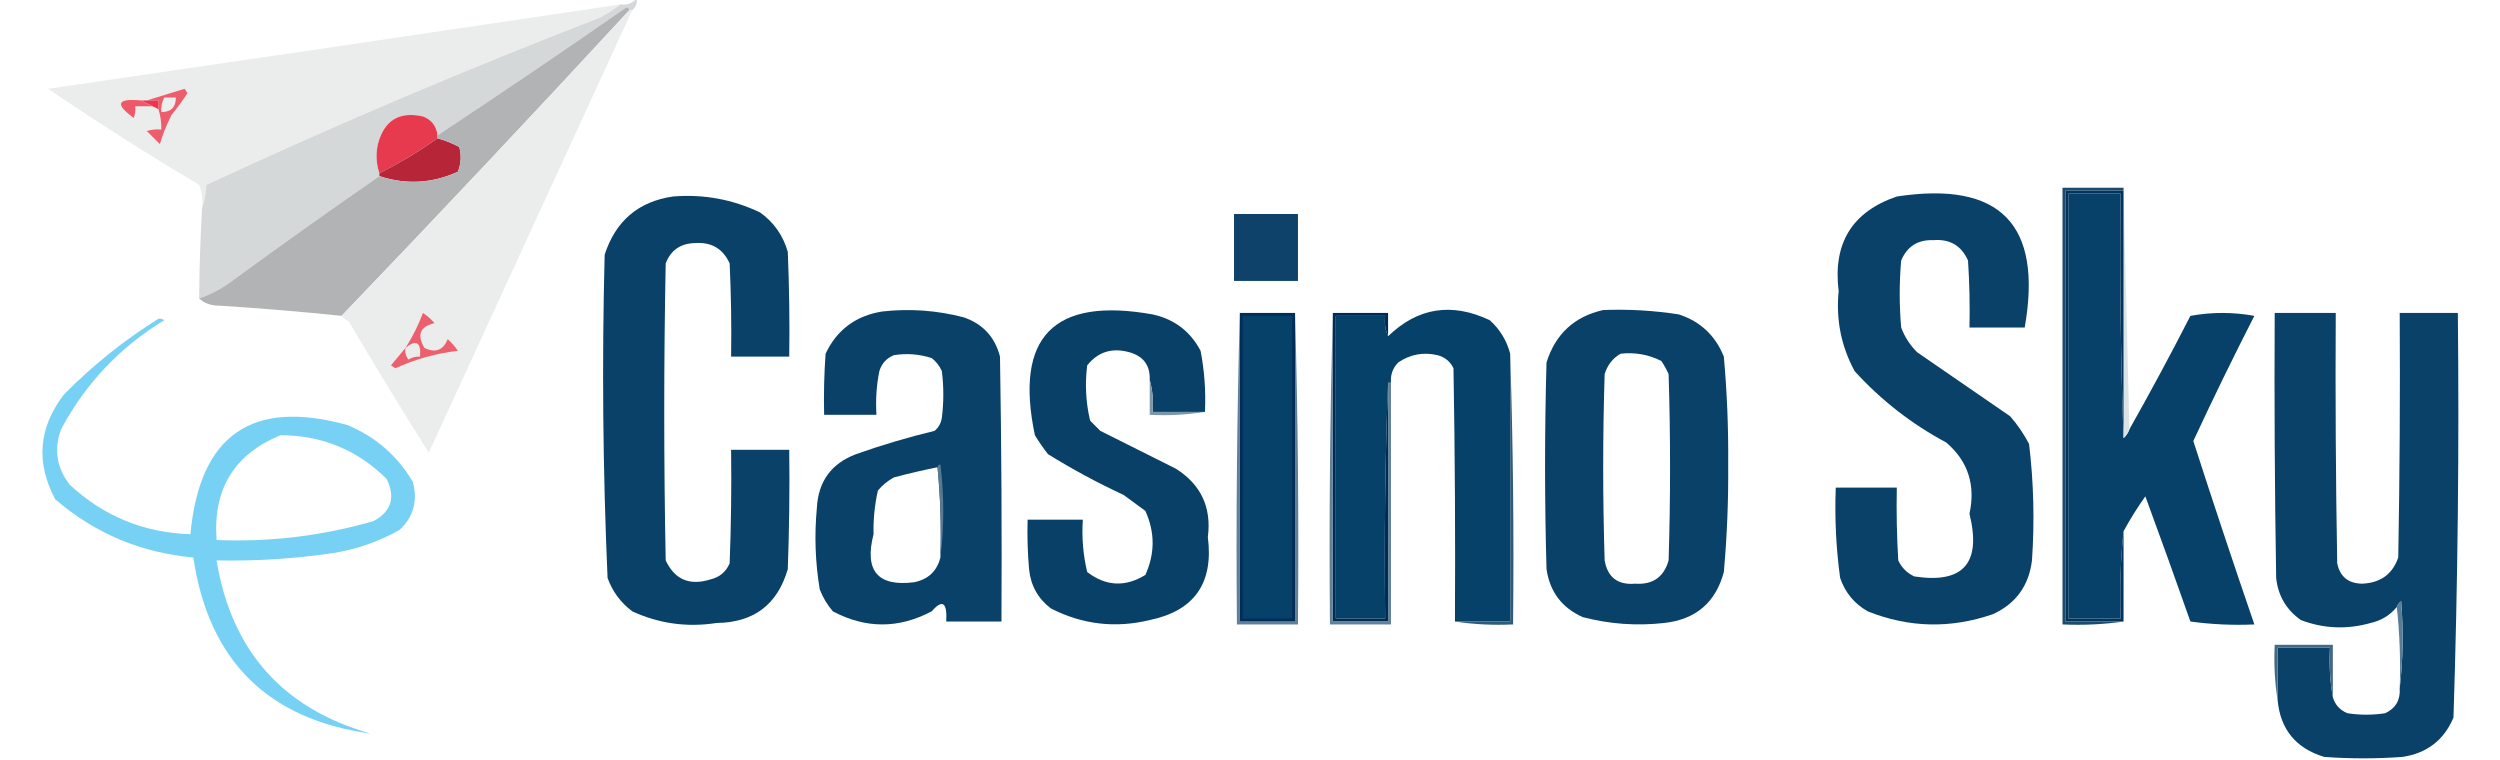 <svg width="1020" height="310" viewBox="0 0 1020 310" fill="none" xmlns="http://www.w3.org/2000/svg">
<g clip-path="url(#clip0_589_1360)">
<path fill-rule="evenodd" clip-rule="evenodd" d="M253.221 1.781C250.667 3.715 247.9 5.497 244.918 7.126C190.565 28.108 136.995 50.873 84.209 75.421C83.992 78.824 83.399 81.99 82.43 84.923C82.801 81.66 82.406 78.493 81.244 75.421C60.284 62.95 39.726 49.885 19.569 36.226C97.484 24.871 175.367 13.389 253.221 1.781Z" fill="#EBEDEC"/>
<path fill-rule="evenodd" clip-rule="evenodd" d="M64.64 44.541C64.64 43.353 64.64 42.165 64.64 40.977C63.059 40.977 61.477 40.977 59.895 40.977C64.902 39.442 70.041 37.858 75.314 36.227C75.709 36.82 76.105 37.414 76.5 38.008C74.477 41.063 72.303 44.032 69.977 46.916C68.035 50.737 66.454 54.696 65.233 58.794C63.454 57.012 61.675 55.23 59.895 53.449C61.834 52.862 63.811 52.665 65.826 52.855C65.887 50.001 65.493 47.23 64.64 44.541Z" fill="#EC5E6B"/>
<path fill-rule="evenodd" clip-rule="evenodd" d="M57.523 40.977C58.315 40.977 59.104 40.977 59.895 40.977C61.477 40.977 63.059 40.977 64.64 40.977C64.64 42.164 64.64 43.352 64.64 44.54C63.849 44.144 63.059 43.748 62.268 43.352C60.687 42.56 59.104 41.769 57.523 40.977Z" fill="#ED364D"/>
<path fill-rule="evenodd" clip-rule="evenodd" d="M57.523 40.977C59.104 41.77 60.686 42.561 62.267 43.353C59.895 43.353 57.523 43.353 55.151 43.353C55.337 44.984 55.139 46.568 54.558 48.104C46.748 42.44 47.736 40.064 57.523 40.977Z" fill="#EE5868"/>
<path fill-rule="evenodd" clip-rule="evenodd" d="M67.011 39.789C68.592 39.789 70.174 39.789 71.755 39.789C71.755 43.748 69.778 45.728 65.825 45.728C65.666 43.599 66.061 41.621 67.011 39.789Z" fill="#EDEFEF"/>
<path fill-rule="evenodd" clip-rule="evenodd" d="M257.965 4.157C257.57 4.157 257.174 4.157 256.779 4.157C256.708 3.512 256.313 3.117 255.593 2.969C230.067 20.695 204.369 38.116 178.5 55.23C178.097 51.459 176.12 48.886 172.57 47.51C162.863 45.343 156.735 49.105 154.186 58.793C153.3 62.86 153.498 66.819 154.779 70.671C154.779 71.066 154.779 71.463 154.779 71.858C134.896 85.615 115.128 99.669 95.477 114.023C91.109 117.434 86.364 120.007 81.244 121.743C81.349 109.459 81.745 97.186 82.43 84.924C83.399 81.991 83.992 78.824 84.209 75.422C136.995 50.873 190.566 28.108 244.919 7.127C247.9 5.497 250.667 3.715 253.221 1.782C255.856 2.164 258.031 1.372 259.744 -0.594C260.1 1.266 259.507 2.85 257.965 4.157Z" fill="#D5D8D9"/>
<path fill-rule="evenodd" clip-rule="evenodd" d="M178.5 55.23C178.5 55.626 178.5 56.022 178.5 56.418C170.953 61.779 163.045 66.53 154.779 70.671C153.498 66.819 153.3 62.86 154.186 58.793C156.735 49.105 162.863 45.343 172.569 47.51C176.119 48.886 178.096 51.459 178.5 55.23Z" fill="#E83A4F"/>
<path fill-rule="evenodd" clip-rule="evenodd" d="M178.5 56.418C181.489 57.235 184.454 58.423 187.396 59.981C188.317 63.46 188.119 66.826 186.803 70.077C176.331 74.865 165.657 75.459 154.779 71.859C154.779 71.463 154.779 71.066 154.779 70.671C163.046 66.53 170.953 61.779 178.5 56.418Z" fill="#B62638"/>
<path fill-rule="evenodd" clip-rule="evenodd" d="M256.779 4.156C218.014 46.142 178.875 87.713 139.36 128.869C122.795 127.152 106.19 125.766 89.546 124.712C86.153 124.748 83.385 123.758 81.244 121.743C86.364 120.006 91.109 117.434 95.477 114.022C115.128 99.669 134.896 85.614 154.779 71.858C165.656 75.458 176.331 74.864 186.802 70.076C188.119 66.825 188.317 63.459 187.395 59.98C184.454 58.422 181.489 57.234 178.5 56.417C178.5 56.022 178.5 55.625 178.5 55.229C204.369 38.115 230.067 20.695 255.593 2.969C256.313 3.116 256.708 3.512 256.779 4.156Z" fill="#B1B3B4"/>
<path fill-rule="evenodd" clip-rule="evenodd" d="M866.407 178.754C867.476 177.816 868.267 176.628 868.779 175.191C877.368 159.972 885.671 144.531 893.686 128.869C902.383 127.286 911.082 127.286 919.779 128.869C911.103 145.847 902.801 162.871 894.872 179.942C902.951 205.007 911.254 229.95 919.779 254.77C911.046 255.163 902.348 254.766 893.686 253.582C887.659 236.46 881.531 219.436 875.302 202.509C872.011 207.137 869.046 211.888 866.407 216.762C865.222 227.748 864.827 239.625 865.221 252.394C858.105 252.394 850.988 252.394 843.872 252.394C843.872 194.591 843.872 136.788 843.872 78.984C850.988 78.984 858.105 78.984 865.221 78.984C864.828 112.445 865.223 145.702 866.407 178.754Z" fill="#074169"/>
<path fill-rule="evenodd" clip-rule="evenodd" d="M503.477 87.299C512.174 87.299 520.872 87.299 529.57 87.299C529.57 96.405 529.57 105.51 529.57 114.617C520.872 114.617 512.174 114.617 503.477 114.617C503.477 105.51 503.477 96.405 503.477 87.299Z" fill="#0E426A"/>
<path fill-rule="evenodd" clip-rule="evenodd" d="M256.779 4.156C257.174 4.156 257.57 4.156 257.965 4.156C230.299 64.32 202.624 124.498 174.942 184.693C163.834 167.033 152.962 149.217 142.325 131.244C141.145 130.572 140.157 129.78 139.36 128.869C178.875 87.713 218.014 46.142 256.779 4.156Z" fill="#EBEDEC"/>
<path fill-rule="evenodd" clip-rule="evenodd" d="M616.151 144.311C616.151 180.735 616.151 217.158 616.151 253.583C608.64 253.583 601.127 253.583 593.616 253.583C593.814 219.136 593.616 184.691 593.023 150.249C591.708 147.5 589.533 145.718 586.5 144.904C580.689 143.568 575.352 144.559 570.488 147.874C568.231 150.179 567.243 152.95 567.523 156.188C567.128 156.188 566.732 156.188 566.337 156.188C565.151 186.62 564.755 218.689 565.151 252.395C558.43 252.395 551.71 252.395 544.988 252.395C544.988 211.219 544.988 170.045 544.988 128.87C551.71 128.87 558.43 128.87 565.151 128.87C564.793 131.909 565.189 134.682 566.337 137.184C578.466 125.471 592.303 123.292 607.849 130.652C612.005 134.433 614.772 138.987 616.151 144.311Z" fill="#064169"/>
<path fill-rule="evenodd" clip-rule="evenodd" d="M491.616 168.064C484.5 168.064 477.383 168.064 470.267 168.064C470.641 163.467 470.246 159.111 469.081 154.999C469.297 149.074 466.53 145.313 460.779 143.716C453.755 141.75 448.023 143.532 443.581 149.061C442.611 156.665 443.007 164.187 444.767 171.628C446.151 173.014 447.534 174.399 448.918 175.785C459.198 180.931 469.476 186.079 479.755 191.225C490.009 197.708 494.358 207.013 492.802 219.137C495.214 237.907 487.307 249.191 469.081 252.988C455.014 256.387 441.573 254.804 428.755 248.237C423.479 244.202 420.514 238.857 419.86 232.202C419.268 225.483 419.07 218.752 419.267 212.011C426.778 212.011 434.291 212.011 441.802 212.011C441.316 219.281 441.909 226.407 443.581 233.39C451.188 239.218 459.096 239.614 467.302 234.578C471.255 225.868 471.255 217.157 467.302 208.448C464.337 206.27 461.372 204.092 458.407 201.915C447.75 196.976 437.47 191.433 427.569 185.287C425.644 182.816 423.865 180.244 422.232 177.566C413.828 137.503 429.839 121.073 470.267 128.275C479.127 130.227 485.65 135.176 489.837 143.122C491.425 151.348 492.018 159.662 491.616 168.064Z" fill="#094068"/>
<path fill-rule="evenodd" clip-rule="evenodd" d="M165.454 141.935C168.288 137.484 170.66 132.733 172.57 127.682C174.326 128.846 175.909 130.232 177.314 131.839C171.379 133.209 169.995 136.574 173.163 141.935C177.653 144.129 180.815 142.942 182.651 138.371C184.256 139.779 185.64 141.363 186.803 143.122C177.925 144.172 169.426 146.548 161.303 150.249C160.709 149.853 160.116 149.456 159.523 149.061C161.522 146.601 163.499 144.226 165.454 141.935Z" fill="#EC606E"/>
<path fill-rule="evenodd" clip-rule="evenodd" d="M165.453 141.936C169.829 138.392 171.806 139.58 171.383 145.499C169.687 145.406 168.105 145.801 166.639 146.687C165.537 145.275 165.142 143.692 165.453 141.936Z" fill="#ECEDEB"/>
<path d="M654.105 126.493C664.455 126.091 674.734 126.684 684.942 128.274C693.73 131.134 699.858 136.876 703.326 145.497C704.633 160.099 705.226 174.747 705.105 189.443C705.226 204.139 704.633 218.788 703.326 233.39C700.005 245.814 691.901 252.742 679.013 254.175C667.77 255.434 656.7 254.642 645.803 251.8C637.288 248.019 632.346 241.487 630.978 232.202C630.186 204.092 630.186 175.983 630.978 147.873C634.627 136.262 642.336 129.135 654.105 126.493ZM677.826 147.279C672.627 144.657 667.091 143.667 661.222 144.31C658.019 146.146 655.845 148.917 654.698 152.624C653.907 177.962 653.907 203.302 654.698 228.64C655.899 235.572 660.05 238.74 667.151 238.142C674.315 238.621 678.861 235.453 680.791 228.64C681.582 203.302 681.582 177.962 680.791 152.624C679.952 150.746 678.965 148.965 677.826 147.279Z" fill="#0A4168"/>
<path fill-rule="evenodd" clip-rule="evenodd" d="M773.896 80.174C816.097 73.737 833.492 91.553 826.082 133.622C818.57 133.622 811.058 133.622 803.547 133.622C803.744 124.507 803.547 115.401 802.954 106.304C800.268 100.203 795.524 97.43 788.721 97.99C782.458 97.76 778.108 100.532 775.675 106.304C774.884 115.41 774.884 124.516 775.675 133.622C777.096 137.454 779.27 140.818 782.198 143.718C794.849 152.427 807.5 161.138 820.151 169.848C823.16 173.3 825.731 177.061 827.861 181.132C829.748 196.901 830.143 212.737 829.047 228.641C827.773 239.011 822.436 246.336 813.035 250.614C795.831 256.539 778.831 256.143 762.035 249.427C756.56 246.317 752.804 241.764 750.768 235.768C749.108 223.572 748.515 211.298 748.989 198.948C757.291 198.948 765.593 198.948 773.896 198.948C773.699 208.853 773.896 218.751 774.489 228.641C775.873 231.61 778.047 233.788 781.012 235.174C801.026 238.276 808.538 229.765 803.547 209.637C806.096 197.817 802.932 188.117 794.058 180.538C779.903 172.963 767.449 163.263 756.698 151.438C751.185 141.256 749.011 130.368 750.175 118.775C747.737 99.274 755.645 86.407 773.896 80.174Z" fill="#094169"/>
<path fill-rule="evenodd" clip-rule="evenodd" d="M866.407 76.609C867.198 109.471 867.988 142.331 868.779 175.192C868.267 176.629 867.476 177.817 866.407 178.755C866.407 145.103 866.407 111.449 866.407 77.797C866.407 77.402 866.407 77.005 866.407 76.609Z" fill="#DAE4E7"/>
<path fill-rule="evenodd" clip-rule="evenodd" d="M929.267 285.651C929.267 278.525 929.267 271.398 929.267 264.272C936.383 264.272 943.5 264.272 950.616 264.272C950.234 271.229 950.629 277.96 951.802 284.463C952.696 287.541 954.673 289.718 957.732 290.996C962.871 291.788 968.012 291.788 973.151 290.996C977.408 289.008 979.384 285.643 979.081 280.9C980.455 269.23 980.653 257.353 979.674 245.268C978.824 245.914 978.231 246.706 977.895 247.643C975.167 250.998 971.609 253.175 967.221 254.176C957.54 256.908 948.052 256.512 938.756 252.988C932.799 248.779 929.438 243.038 928.674 235.766C928.081 199.739 927.883 163.712 928.081 127.682C936.383 127.682 944.686 127.682 952.988 127.682C952.79 161.733 952.988 195.781 953.581 229.827C954.7 235.247 958.06 238.018 963.663 238.141C971.186 237.865 976.128 234.301 978.488 227.452C979.081 194.197 979.279 160.941 979.081 127.682C986.989 127.682 994.895 127.682 1002.8 127.682C1003.38 182.784 1002.78 237.817 1001.02 292.777C997.134 301.961 990.216 307.306 980.267 308.812C969.593 309.604 958.918 309.604 948.244 308.812C936.72 305.315 930.395 297.595 929.267 285.651Z" fill="#094169"/>
<path fill-rule="evenodd" clip-rule="evenodd" d="M469.081 155C470.246 159.112 470.641 163.467 470.267 168.065C477.383 168.065 484.5 168.065 491.616 168.065C484.328 169.241 476.816 169.637 469.081 169.253C469.081 164.502 469.081 159.751 469.081 155Z" fill="#7B97A9"/>
<path fill-rule="evenodd" clip-rule="evenodd" d="M866.406 77.797C866.406 111.449 866.406 145.103 866.406 178.755C865.223 145.702 864.828 112.446 865.22 78.985C858.104 78.985 850.988 78.985 843.872 78.985C843.872 136.788 843.872 194.591 843.872 252.395C850.988 252.395 858.104 252.395 865.22 252.395C864.827 239.625 865.222 227.748 866.406 216.762C866.406 229.035 866.406 241.309 866.406 253.582C858.499 253.582 850.593 253.582 842.686 253.582C842.686 194.988 842.686 136.392 842.686 77.797C850.593 77.797 858.499 77.797 866.406 77.797Z" fill="#02345D"/>
<path fill-rule="evenodd" clip-rule="evenodd" d="M543.803 127.682C551.314 127.682 558.826 127.682 566.338 127.682C566.338 130.849 566.338 134.016 566.338 137.184C565.19 134.681 564.793 131.909 565.152 128.869C558.43 128.869 551.71 128.869 544.989 128.869C544.989 170.045 544.989 211.219 544.989 252.394C551.71 252.394 558.43 252.394 565.152 252.394C564.755 218.689 565.152 186.62 566.338 156.187C566.338 188.652 566.338 221.118 566.338 253.582C558.826 253.582 551.314 253.582 543.803 253.582C543.803 211.616 543.803 169.648 543.803 127.682Z" fill="#002B56"/>
<path d="M359.966 127.088C371.202 125.829 382.272 126.621 393.175 129.463C400.999 132.151 405.941 137.495 408 145.497C408.593 181.524 408.792 217.552 408.594 253.582H386.059C386.52 245.752 384.544 244.367 380.128 249.425C366.662 256.546 353.22 256.546 339.803 249.425C337.514 246.743 335.735 243.773 334.466 240.517C332.624 229.504 332.228 218.419 333.279 207.26C333.85 196.408 339.187 189.083 349.291 185.287C359.803 181.567 370.478 178.399 381.314 175.785C382.967 174.394 383.956 172.612 384.279 170.439C385.07 164.106 385.07 157.77 384.279 151.437C383.348 149.315 381.965 147.533 380.128 146.091C375.074 144.472 369.934 144.077 364.71 144.903C361.651 146.181 359.674 148.359 358.779 151.437C357.609 157.143 357.213 163.082 357.594 169.252H336.244C336.047 160.928 336.245 152.614 336.838 144.31C341.447 134.565 349.156 128.824 359.966 127.088ZM382.501 190.632C376.545 191.826 370.614 193.212 364.71 194.789C362.209 196.144 360.034 197.926 358.187 200.134C356.865 205.943 356.272 211.882 356.407 217.95C352.572 232.896 358.107 239.429 373.013 237.548C378.721 236.383 382.279 233.018 383.687 227.452C384.076 214.964 383.68 202.691 382.501 190.632Z" fill="#094168"/>
<path fill-rule="evenodd" clip-rule="evenodd" d="M505.849 127.682C505.849 169.648 505.849 211.616 505.849 253.582C513.36 253.582 520.873 253.582 528.384 253.582C528.384 211.616 528.384 169.648 528.384 127.682C529.567 169.842 529.964 212.205 529.57 254.77C521.268 254.77 512.965 254.77 504.663 254.77C504.269 212.205 504.665 169.842 505.849 127.682Z" fill="#608097"/>
<path fill-rule="evenodd" clip-rule="evenodd" d="M505.849 127.682C513.36 127.682 520.872 127.682 528.384 127.682C528.384 169.648 528.384 211.616 528.384 253.582C520.872 253.582 513.36 253.582 505.849 253.582C505.849 211.616 505.849 169.648 505.849 127.682Z" fill="#002E59"/>
<path fill-rule="evenodd" clip-rule="evenodd" d="M507.035 128.869C513.756 128.869 520.477 128.869 527.198 128.869C527.198 170.045 527.198 211.219 527.198 252.394C520.477 252.394 513.756 252.394 507.035 252.394C507.035 211.219 507.035 170.045 507.035 128.869Z" fill="#054169"/>
<path fill-rule="evenodd" clip-rule="evenodd" d="M866.407 76.609C866.407 77.005 866.407 77.402 866.407 77.797C858.5 77.797 850.593 77.797 842.686 77.797C842.686 136.392 842.686 194.988 842.686 253.583C850.593 253.583 858.5 253.583 866.407 253.583C858.326 254.76 850.024 255.156 841.5 254.77C841.5 195.383 841.5 135.996 841.5 76.609C849.802 76.609 858.105 76.609 866.407 76.609Z" fill="#1D4B6D"/>
<path fill-rule="evenodd" clip-rule="evenodd" d="M382.5 190.633C382.571 189.988 382.966 189.593 383.686 189.445C385.255 202.304 385.255 214.973 383.686 227.453C384.075 214.965 383.679 202.692 382.5 190.633Z" fill="#587A90"/>
<path fill-rule="evenodd" clip-rule="evenodd" d="M274.569 80.173C287.049 79.154 298.909 81.331 310.151 86.706C315.748 90.731 319.504 96.076 321.418 102.74C322.011 116.987 322.209 131.24 322.011 145.499C314.104 145.499 306.198 145.499 298.29 145.499C298.488 132.823 298.29 120.154 297.697 107.491C294.98 101.442 290.236 98.671 283.465 99.177C277.602 99.333 273.649 102.104 271.604 107.491C270.813 147.875 270.813 188.258 271.604 228.641C275.277 236.518 281.406 239.092 289.988 236.361C293.633 235.483 296.203 233.306 297.697 229.829C298.29 214.393 298.488 198.952 298.29 183.507C306.198 183.507 314.104 183.507 322.011 183.507C322.209 199.744 322.011 215.976 321.418 232.204C317.23 246.679 307.544 254.004 292.36 254.177C280.363 256.043 268.898 254.46 257.965 249.426C253.231 245.876 249.871 241.324 247.883 235.767C245.959 191.855 245.565 147.909 246.697 103.928C251.164 90.14 260.454 82.221 274.569 80.173Z" fill="#094169"/>
<path d="M64.639 130.059C65.515 129.903 66.306 130.101 67.011 130.652C48.903 141.658 34.869 156.505 24.906 175.193C21.925 183.378 23.111 190.901 28.465 197.76C42.289 210.628 58.697 217.357 77.686 217.951C81.445 177.482 102.795 162.635 141.732 173.411C153.262 178.236 162.157 185.956 168.418 196.572C170.504 204.303 168.725 210.836 163.081 216.17C154.568 220.974 145.474 224.142 135.802 225.672C120.071 227.989 104.257 228.98 88.36 228.642C94.422 265.554 115.376 289.11 151.221 299.312C109.237 293.495 85.12 269.542 78.871 227.453C57.459 225.534 38.68 217.616 22.534 203.699C14.544 188.722 15.731 174.469 26.093 160.94C37.833 149.054 50.682 138.76 64.639 130.059ZM114.453 177.568C95.536 185.339 86.838 199.592 88.359 220.327C110.157 221.223 131.506 218.648 152.406 212.606C159.655 208.695 161.434 202.954 157.743 195.385C145.752 183.529 131.322 177.59 114.453 177.568Z" fill="#77D1F4"/>
<path fill-rule="evenodd" clip-rule="evenodd" d="M616.151 144.311C617.335 180.927 617.73 217.747 617.337 254.77C609.208 255.155 601.301 254.76 593.616 253.583C601.127 253.583 608.64 253.583 616.151 253.583C616.151 217.158 616.151 180.735 616.151 144.311Z" fill="#2F5B7A"/>
<path fill-rule="evenodd" clip-rule="evenodd" d="M543.802 127.682C543.802 169.648 543.802 211.616 543.802 253.582C551.313 253.582 558.826 253.582 566.337 253.582C566.337 221.118 566.337 188.652 566.337 156.187C566.732 156.187 567.128 156.187 567.523 156.187C567.523 189.049 567.523 221.909 567.523 254.77C559.221 254.77 550.918 254.77 542.616 254.77C542.222 212.205 542.618 169.842 543.802 127.682Z" fill="#628298"/>
<path fill-rule="evenodd" clip-rule="evenodd" d="M979.082 280.9C979.469 269.598 979.074 258.513 977.896 247.643C978.231 246.706 978.824 245.914 979.675 245.268C980.653 257.353 980.455 269.23 979.082 280.9Z" fill="#577E96"/>
<path fill-rule="evenodd" clip-rule="evenodd" d="M951.803 284.463C950.63 277.96 950.235 271.23 950.617 264.272C943.5 264.272 936.384 264.272 929.268 264.272C929.268 271.398 929.268 278.525 929.268 285.651C928.094 278.352 927.699 270.83 928.082 263.084C935.989 263.084 943.895 263.084 951.803 263.084C951.803 270.21 951.803 277.337 951.803 284.463Z" fill="#436984"/>
</g>
<defs>
<clipPath id="clip0_589_1360">
<rect width="1020" height="310" fill="white"/>
</clipPath>
</defs>
</svg>
